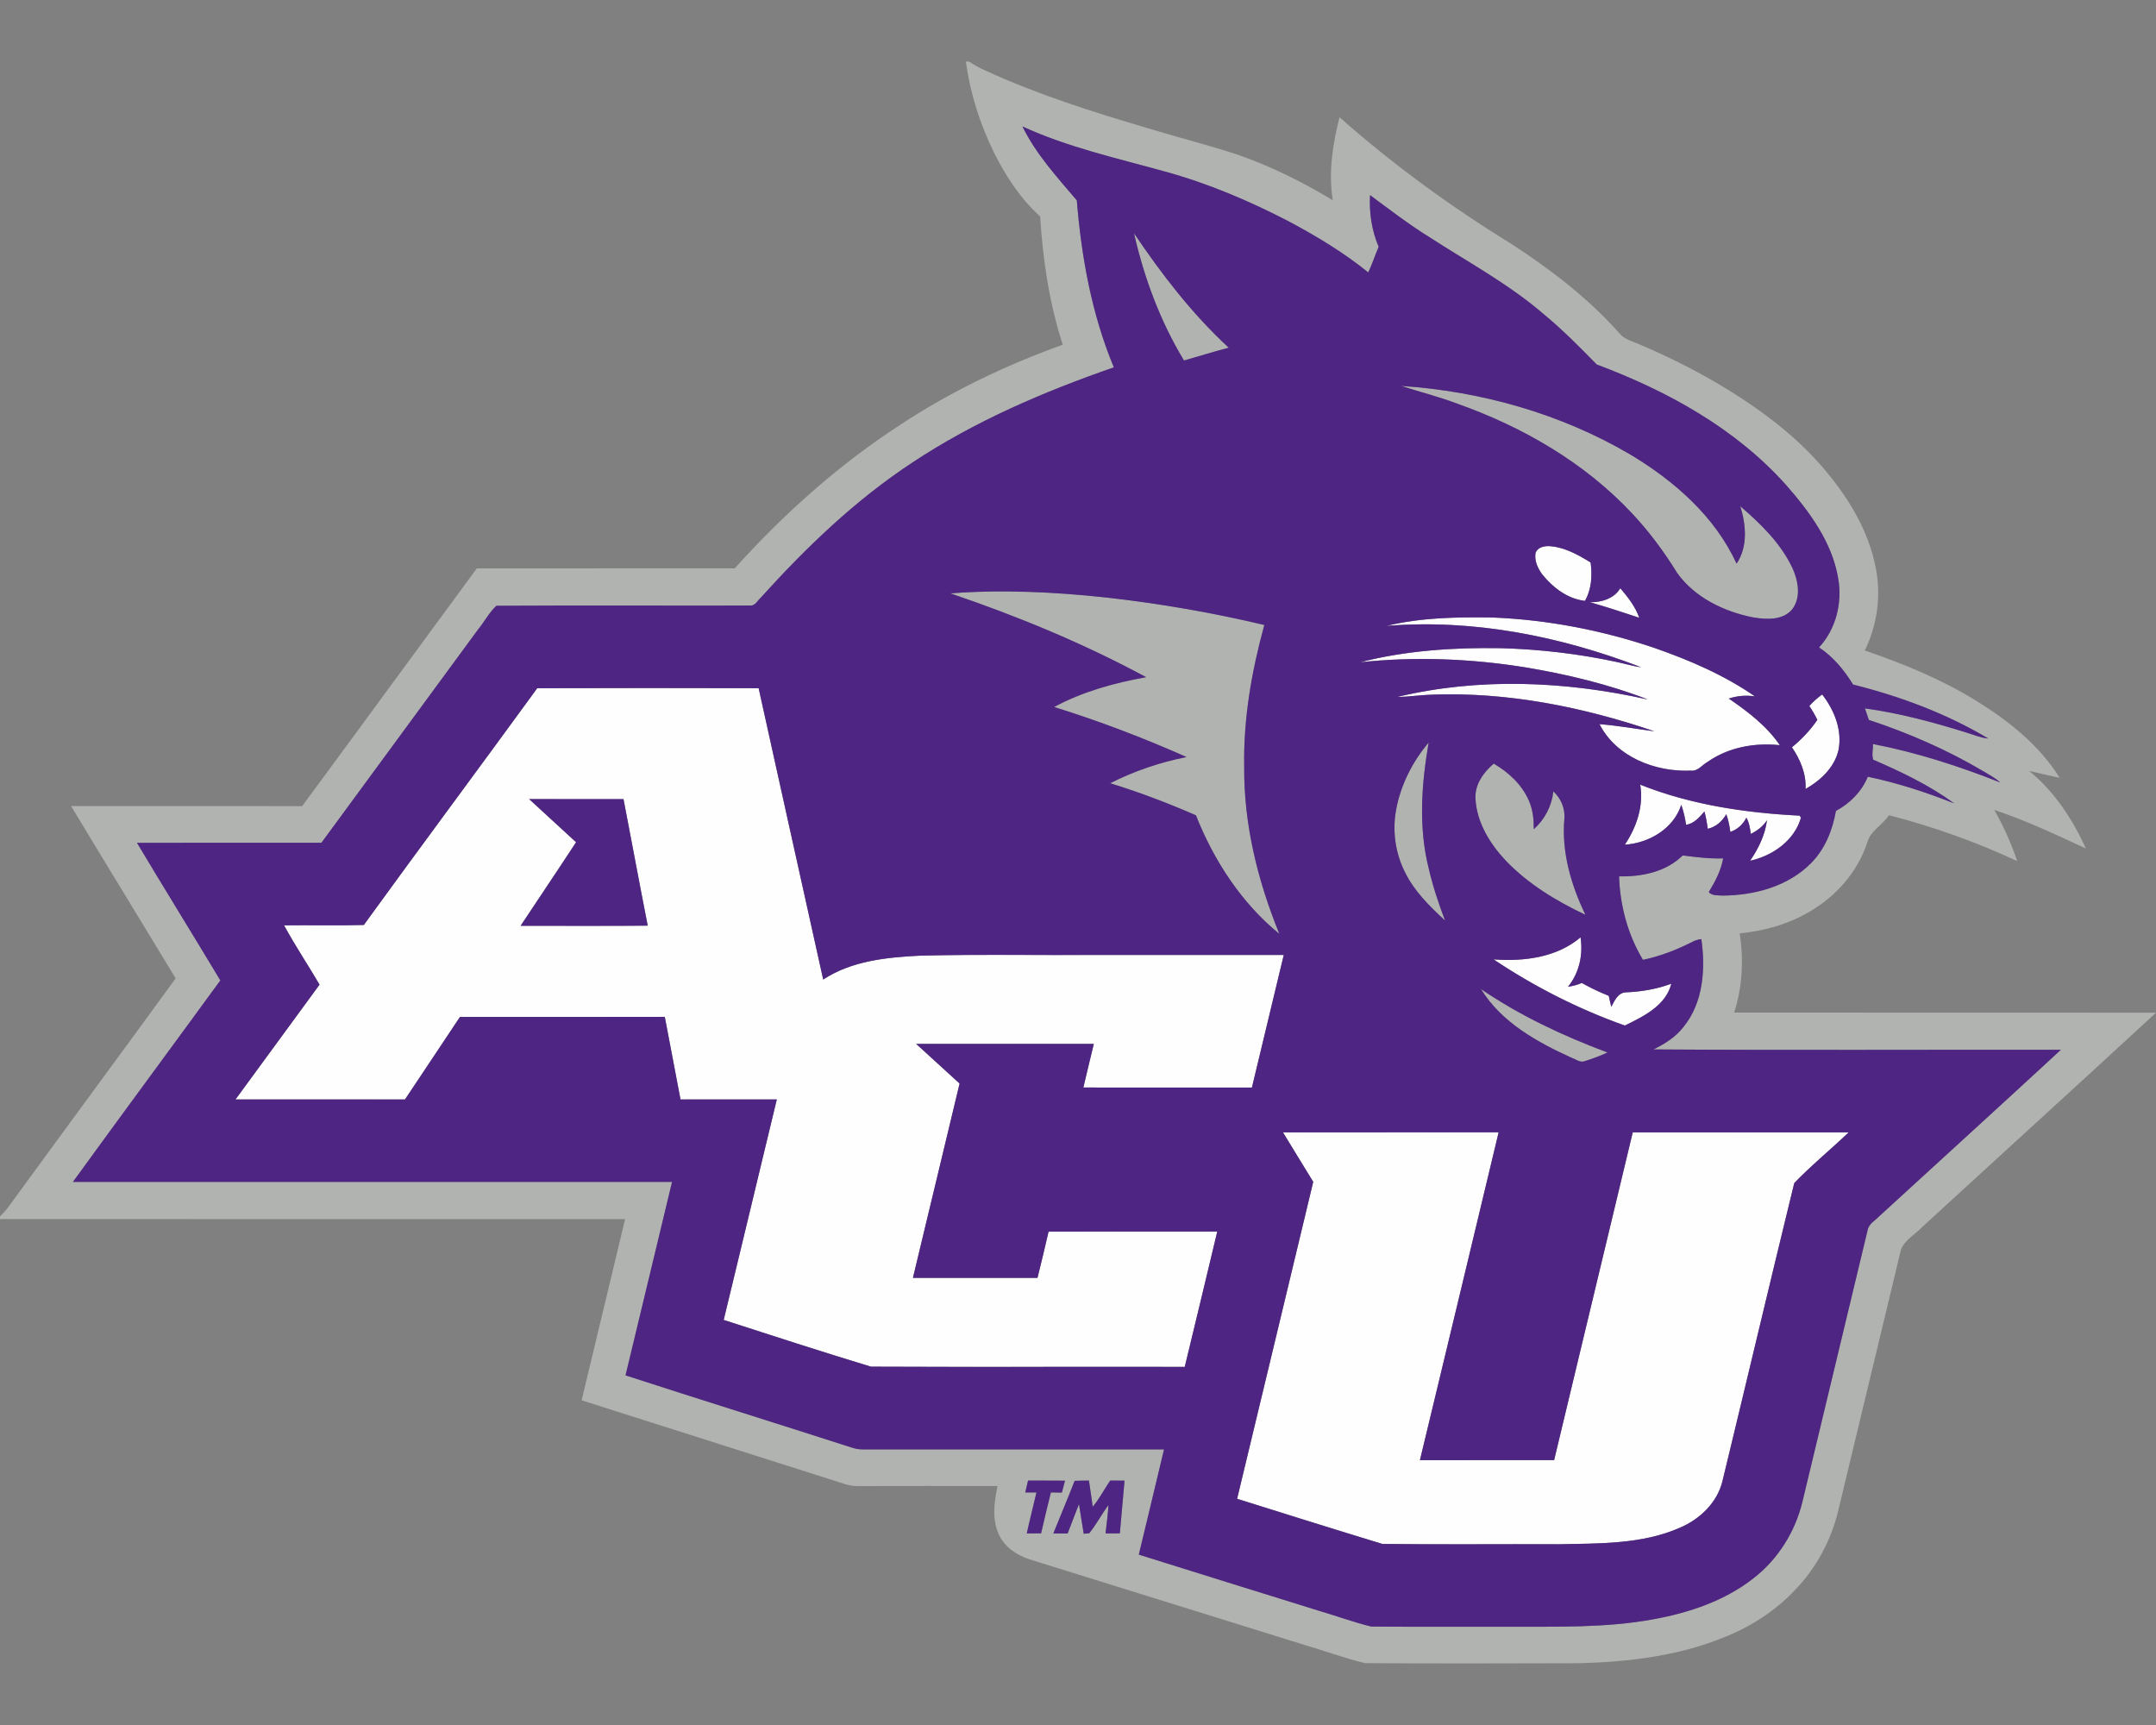 <svg xmlns="http://www.w3.org/2000/svg" xml:space="preserve" width="2000" height="1600"
     style="shape-rendering:geometricPrecision;text-rendering:geometricPrecision;image-rendering:optimizeQuality;fill-rule:evenodd;clip-rule:evenodd"><rect width="100%" height="100%" fill="#808080" stroke="none"/><path d="M498.36 638.34c68.47-.24 136.92-.2 205.39-.02 19.85 90.11 39.95 180.17 59.89 270.24 26.61-17.5 59.41-20.68 90.42-22.18 54.01-1.32 108.03-.32 162.04-.64 58.25 0 116.52 0 174.77.02-9.86 40.98-19.68 81.99-29.54 123-52.11-.04-104.24.06-156.37-.06 3.3-13.46 6.32-26.99 9.72-40.43-54.95-.06-109.89.02-164.82-.04 13.5 12.16 26.78 24.61 40.3 36.75-14.32 60.13-28.94 120.18-43.28 180.29 38.5.04 77.01.02 115.53.02 3.56-14.29 6.99-28.61 10.29-42.95 52.16-.14 104.33 0 156.5-.08-10.04 41.87-20 83.73-30.18 125.56-97.02-.18-194.08.24-291.09-.2-45.69-13.86-91.16-28.65-136.6-43.33 16.56-68.13 32.76-136.38 49.28-204.53-29.78.02-59.54-.04-89.33.02-4.94-25.52-9.64-51.09-14.6-76.61-63.33.18-126.68.02-190.01.1-16.94 25.54-33.97 51.05-51.01 76.53-52.39-.08-104.78-.02-157.19-.04 25.95-35.53 51.99-70.97 77.96-106.48-10.82-18.42-22.69-36.24-32.93-54.99 24.67-.32 49.35.36 74.01-.36 53.25-73.45 107.46-146.24 160.85-219.59zm691.77 411.95c66.69-.09 133.38.05 200.07-.06-24.24 101.39-48.6 202.75-73.01 304.1 41.51-.08 83.02.06 124.5-.06 24.21-101.35 48.69-202.63 72.91-303.97 66.77-.05 133.54-.05 200.3 0-16.61 15.89-34.67 30.57-50.47 47.05-22.49 92-44.25 184.17-66.55 276.21-4.8 20.16-21.05 35.62-39.69 43.52-35.17 15.41-74.43 14.45-112.04 15.27-54.59-.24-109.22.36-163.78-.3-44.99-13.67-89.88-27.79-134.77-41.87 23.51-98.02 47.17-195.99 70.61-294.01-9.48-15.22-18.68-30.6-28.08-45.88zm195.37-160.43c27.93 2.08 58.63-1.64 80.68-20.46 2.46 16.1-1.16 33.08-11.63 45.8 4.42-.5 8.72-1.74 12.83-3.46 8.04 4.54 16.38 8.52 24.98 11.92.72 3.42 1.5 6.82 2.38 10.23 2.98-5.68 6.18-13.29 13.7-13.47 14.28-.6 28.51-3 41.93-8-5.02 20.33-25.85 30.37-43.09 38.81-42.94-15.22-83.93-36.05-121.78-61.37zm136.02-162.09c46.95 18.71 97.62 26.23 147.87 28.77.3.48.94 1.42 1.26 1.88-6.1 21.34-26.33 35.36-47.21 39.98 7.78-11.28 13.88-23.88 15.68-37.58-3.64 5.66-9.06 9.74-15.04 12.66-.62-5.2-1.42-10.46-4.06-15.06-3.1 6.2-8.28 11-14.9 13.18-.66-5.58-1.88-11.08-3.72-16.38-3.84 6.52-9.62 11.9-17.25 13.5-.66-5.4-1.58-10.78-3.04-16.02-4.74 5.34-9.46 11.14-17.02 12.34-.92-6.32-2.38-12.54-4.46-18.58-7.22 22.26-29.84 35.52-52.35 37.02 10.86-16.26 17.64-36 14.24-55.71zm156.89-72.93c3.58-3.98 7.54-7.6 11.92-10.68 11.3 14.48 18.9 33.38 15.06 51.93-3.82 15.96-16.68 27.9-30.5 35.72.78-14-4.88-27.32-12.6-38.68 8.96-7.38 17.02-15.85 23.58-25.43-2.2-4.46-4.66-8.78-7.46-12.86zm-392.32-74.29c32.04-7.8 65.35-8.26 98.17-7.8 51.15 2 101.9 11.8 150.37 28.18 32.64 11.4 64.83 25.19 93.35 44.99a51.883 51.883 0 0 0-24.24 2.02c17.64 12.12 35.1 25.36 47.32 43.25-23.3-2.5-47.72 1.92-67.11 15.56-5.12 2.82-9.08 8.94-15.56 8.02-32.8 1.4-69.05-12.58-84.61-43.09 17.04 1.3 33.86 4.42 50.81 6.59-66.15-22.53-136.09-36.55-206.2-33.95-10.78.32-21.46 2-32.22 2.12 76.27-18.26 156.4-14.68 232.54 2.4-36.79-14.26-75.42-23.48-114.3-29.93-50.43-8.04-101.9-10.04-152.75-4.63 42.55-10.95 86.84-13.77 130.64-13.07 36.27 1.02 72.49 5.22 107.98 12.92 7.36 1.56 14.6 3.75 22.08 4.78-74.91-28.88-155.84-44.9-236.27-38.36zm188.75-21.98c10.72.18 22.38-3.26 28.24-12.95 7.04 8.26 13.92 17.01 17.58 27.39-15.2-5.04-30.42-10.06-45.82-14.44zm-50.45-45.41c1.82-5.76 8.66-7.06 13.96-6.52 13.56 1.14 25.76 8.08 37.17 15.06 1.62 12.02.9 24.9-5.26 35.63-16.17-1.87-29.57-12.23-39.55-24.49-4.14-5.6-7.4-12.56-6.32-19.68zM490.86 741.19c14.54 13.31 29.04 26.65 43.55 40.01-16.99 25.96-34.35 51.67-51.47 77.53 39.3-.1 78.61.22 117.92-.16-7.69-39.08-14.93-78.25-22.47-117.35-29.18-.03-58.35.03-87.53-.03z" style="fill:#fefefe;fill-rule:nonzero"/>
    <path d="M896 57.11h2.94c4.8 3.15 9.79 6.04 15.07 8.28 48.44 22.3 99.43 38.34 150.46 53.46 27.72 8.43 55.85 15.55 83.37 24.55 31.01 10.7 60.47 25.4 88.5 42.35-4.12-25.75-.16-51.95 6.28-76.96 49.37 43.63 102.74 82.6 158.85 117.1 36.6 23.75 71.69 50.53 100.79 83.26 4.44 5.66 11.72 7.26 18 10.04 33.19 14.02 65.33 30.68 95.48 50.45 29.78 19.44 57.69 42.24 80.17 69.95 20.39 24.92 37.35 53.66 43.79 85.51 5.62 26.26 1.98 54.17-9.84 78.25 35.88 12.28 71.25 26.79 103.59 46.79 29.91 18.46 58.37 41.13 77.16 71.29-9.48-1.94-18.89-4.2-28.29-6.38 23.35 18.98 40.25 44.79 52.65 71.95-27.9-12.92-55.81-26.06-85.01-35.8 8.58 15.08 15.74 30.98 21.24 47.46-38.23-17.84-78.15-32-119-42.56-5.72 9.26-17.14 14.3-20 25.24-8.86 27.21-28.91 49.99-53.49 64.21-19.68 11.72-42.23 17.95-64.91 20.2 3.84 24.47 2.54 49.83-5.14 73.46 130.44.16 260.88-.12 391.34.14-71.75 66.17-143.96 131.82-215.89 197.81-6.67 7.22-16.43 12.22-20.57 21.38-19.46 80.64-38.78 161.31-58.15 241.96-6.58 28.07-20.78 54.39-40.96 75.01-18.45 19.35-41.55 33.99-66.39 43.65-41.79 16.86-87.18 22.26-131.92 23.52-66.6.22-133.23.36-199.8-.06-19.6-4.68-38.6-11.8-57.99-17.44-84.43-26.28-168.88-52.55-253.34-78.85-11.88-3.88-23.36-11.48-28.48-23.28-6.5-14.07-4.14-30.07-1.18-44.69-43.07-.02-86.14-.1-129.18.04-8.34.32-16.04-3.16-23.83-5.54-77.59-24.69-155.18-49.31-232.77-74.03 13.36-56.03 26.98-112 40.32-168.03-193.29-.1-386.58.1-579.87-.1v-2.38c2.44-2.62 5-5.1 7.16-7.94 51.79-71.07 104.04-141.81 155.81-212.9-32.23-53.33-64.85-106.4-97-159.78 71.45.04 142.9 0 214.34.02 54.16-73.38 107.93-147.07 162.02-220.52 79.75-.08 159.53.06 239.28-.06 45.33-50.47 96.43-95.97 153.34-133.02 46.97-30.95 98.02-55.39 150.93-74.37-12.52-38.47-18.43-78.74-21.01-119-18.3-16.5-31.96-37.47-42.88-59.39-12.96-26.51-22.07-54.99-25.99-84.25zm477.8 860.25c36.27 24.77 76.31 43.49 117.38 58.85-6.74 3.22-13.8 5.7-20.88 7.98-4.26 1.84-8.29-1.62-12.15-2.94-32.18-14.62-65.35-32.9-84.35-63.89zm-5.06-176.05c-.98-13.22 7.26-24.9 16.94-33.02 13.86 8.1 26.33 19.64 32.71 34.63 3.58 8.22 4.48 17.28 4.42 26.18 10.16-8.98 16.66-21.54 18.14-35.05 6.94 6.32 10.98 15.65 10.26 25.09-2.8 30.94 6.14 61.77 19.53 89.39-26.95-12.72-53.01-28.52-73.8-50.13-14.7-15.6-26.88-35.2-28.2-57.09zm-73.67 9.89c4.24-23.03 15.12-44.67 30.22-62.45-6.62 38.38-9.58 78.37 0 116.54 3.82 16.54 9.18 32.68 15.2 48.54-14.44-13.32-28.86-27.48-37.46-45.42-8.74-17.57-11.48-37.93-7.96-57.21zM881.58 550.36c48.09-3.68 96.48-1.32 144.38 3.82 49.41 5.53 98.5 13.99 146.89 25.51-11.76 42.79-19.5 87.03-18.67 131.52-.47 53.29 12.57 105.9 32.61 155.01-35.2-28.67-60.77-68.06-77.39-110-25.99-11.32-52.49-21.47-79.59-29.73 22.36-11.32 46.3-19.46 70.91-24.32-40.05-17.76-81.04-33.41-122.86-46.41 26.4-14.26 55.93-22.38 85.39-27.64-58.05-31.29-119.26-56.61-181.67-77.76zm418.19-192.41c74.29 4.96 148.06 25.75 212.41 63.53 40.79 24.41 78.64 57.41 98.74 101.34 10.6-15.74 8.84-35.97 3.44-53.27 18.96 16.26 37.49 34.33 48.33 57.19 5.44 11.86 8.38 27.47-.28 38.55-8.68 10.24-23.75 9.36-35.75 7.44-27.16-5.3-54.43-18.34-70.87-41.33-11.98-19.44-25.62-37.88-41.23-54.59-44.44-47.74-102.41-81.13-163.56-102.69-16.79-6.31-34.19-10.69-51.23-16.17zm-247.82-141.58c25.72 38.11 54.01 74.89 87.89 106.16-13.96 3.56-27.66 7.98-41.5 11.86-22.05-36.35-37.01-76.65-46.39-118.02zm-103.5-99.1c12.56 25.71 32.13 47.01 50.45 68.6 4.28 52.8 13.88 105.75 34.35 154.86-65.25 22.64-129.34 50.11-187.05 88.4-52.71 34.66-98.48 78.71-140.63 125.38-2.9 2.56-5 7.4-9.44 7.16-78.53.16-157.1-.26-235.64.2-6.84 6.32-11.34 15.2-17.36 22.44-48.31 65.81-96.59 131.64-144.96 197.39-57.03.06-114.06-.06-171.11.06 25.52 42.69 51.73 84.95 77.33 127.6-45.48 62.35-91.41 124.42-136.74 186.89 185.25.06 370.5 0 555.77.04-14.38 59.79-28.77 119.6-43.15 179.41 69.57 22.58 139.45 44.31 209.08 66.73 3.44 1.14 7.02 2.04 10.68 1.92 93.25-.06 186.53-.04 279.78 0-7.68 32.57-15.64 65.05-23.4 97.62 55.25 17.4 110.62 34.44 165.91 51.71 16.6 4.82 32.9 10.92 49.68 15 42.11.38 84.22.04 126.32.16 45.29-.16 90.98 1.32 135.73-6.96 33-6.04 66.03-17.07 92.65-38.07 22.5-17.4 38.41-42.77 45.17-70.33 20.18-84.09 40.45-168.19 60.57-252.3.96-5.96 6.9-8.96 10.74-13 56.19-51.49 112.6-102.74 168.57-154.45-125.94-.2-251.9.5-377.84-.36 10.38-5.18 20.54-11.42 27.7-20.76 18.42-22.5 20.62-53.85 16.62-81.55-2.76.38-5.46 1-7.9 2.34-14.66 7.44-30.1 13.56-46.27 16.88-14.06-23.36-21.26-50.29-22.14-77.45 21.06.52 43.59-4.1 59.07-19.39 12.42 1.62 24.92 3.18 37.51 2.74-2.04 11.25-7.43 21.61-13.39 31.25 3.31 3.74 8.69 2.86 13.15 3.26 29.34-.24 60.37-8.54 81.55-29.89 13.08-13.04 20.1-30.74 23.28-48.68 13.06-6.9 23.89-17.97 29.59-31.69 27.42 5.74 54.15 14.42 80.17 24.77-23.06-16.85-49.03-29.25-75.15-40.53-1.58-4.54-.02-9.8-.3-14.58 40.49 7.8 79.81 20.54 118.08 35.68-4.64-4.18-10.18-7.14-15.5-10.32-33.51-19.86-69.4-35.52-106.34-47.69-1.26-3.56-2.5-7.12-3.66-10.7 32.1 4.4 63.51 12.84 94.39 22.49 6.64 2 13.11 4.84 20.11 5.5-38.89-23.23-81.7-39.15-125.52-50.11-8.16-13.34-18.37-25.75-31.53-34.43 15.82-17.14 21.86-41.8 17.66-64.55-5.7-33.12-26.34-61.11-47.98-85.81-46.99-52.73-110.46-87.6-175.91-112.06-15.72-16.08-31.61-32.18-48.99-46.53-32.56-28.14-70.69-48.55-106.64-71.85-19-11.78-36.7-25.48-54.65-38.72-.94 16.32 1.6 32.88 7.98 47.96-3.4 7.82-5.96 16-9.64 23.73-22.66-18.37-47.76-33.47-73.47-47.19-36.88-19.18-75.41-35.53-115.6-46.51-44.36-12.34-89.71-22.32-131.74-41.71zm2.62 1267.05c3.44-.02 6.92 0 10.38.02-2.92 12.68-6.2 25.28-8.98 38 4.42-.02 8.86-.06 13.29-.14 2.91-12.66 5.94-25.32 9.08-37.92 3.4.02 6.78.06 10.2.14.96-3.7 1.96-7.36 2.92-11.04-11.42-.14-22.87-.02-34.29-.08-.88 3.66-1.76 7.32-2.6 11.02zm45.81-10.78c-6.36 16.36-13.24 32.5-19.78 48.8 4.42-.02 8.86-.02 13.3-.02 3.5-9.08 6.92-18.2 10.5-27.24 1.48 9.16 2.86 18.34 4.42 27.52 1.28-.12 3.84-.34 5.12-.46 6.6-8.24 11.56-17.68 17.82-26.18-.48 8.82-1.76 17.56-2.72 26.36 4.41 0 8.83-.04 13.27-.06 1.46-16.32 2.88-32.64 4.36-48.94-4.44-.02-8.86-.02-13.3-.02-5.51 8.02-9.95 16.78-16.19 24.28-1.26-8.08-2.24-16.22-3.52-24.28-4.44-.04-8.86.06-13.28.24z"
          style="fill:#b1b3b1;fill-rule:nonzero"/>
    <path d="M948.45 117.27c42.03 19.39 87.38 29.37 131.74 41.71 40.19 10.98 78.72 27.33 115.6 46.51 25.71 13.72 50.81 28.82 73.47 47.19 3.68-7.73 6.24-15.91 9.64-23.73-6.38-15.08-8.92-31.64-7.98-47.96 17.95 13.24 35.65 26.94 54.65 38.72 35.95 23.3 74.08 43.71 106.64 71.85 17.38 14.35 33.27 30.45 48.99 46.53 65.45 24.46 128.92 59.33 175.91 112.06 21.64 24.7 42.28 52.69 47.98 85.81 4.2 22.75-1.84 47.41-17.66 64.55 13.16 8.68 23.37 21.09 31.53 34.43 43.82 10.96 86.63 26.88 125.52 50.11-7-.66-13.47-3.5-20.11-5.5-30.88-9.65-62.29-18.09-94.39-22.49 1.16 3.58 2.4 7.14 3.66 10.7 36.94 12.17 72.83 27.83 106.34 47.69 5.32 3.18 10.86 6.14 15.5 10.32-38.27-15.14-77.59-27.88-118.08-35.68.28 4.78-1.28 10.04.3 14.58 26.12 11.28 52.09 23.68 75.15 40.53-26.02-10.35-52.75-19.03-80.17-24.77-5.7 13.72-16.53 24.79-29.59 31.69-3.18 17.94-10.2 35.64-23.28 48.68-21.18 21.35-52.21 29.65-81.55 29.89-4.46-.4-9.84.48-13.15-3.26 5.96-9.64 11.35-20 13.39-31.25-12.59.44-25.09-1.12-37.51-2.74-15.48 15.29-38.01 19.91-59.07 19.39.88 27.16 8.08 54.09 22.14 77.45 16.17-3.32 31.61-9.44 46.27-16.88 2.44-1.34 5.14-1.96 7.9-2.34 4 27.7 1.8 59.05-16.62 81.55-7.16 9.34-17.32 15.58-27.7 20.76 125.94.86 251.9.16 377.84.36-55.97 51.71-112.38 102.96-168.57 154.45-3.84 4.04-9.78 7.04-10.74 13-20.12 84.11-40.39 168.21-60.57 252.3-6.76 27.56-22.67 52.93-45.17 70.33-26.62 21-59.65 32.03-92.65 38.07-44.75 8.28-90.44 6.8-135.73 6.96-42.1-.12-84.21.22-126.32-.16-16.78-4.08-33.08-10.18-49.68-15-55.29-17.27-110.66-34.31-165.91-51.71 7.76-32.57 15.72-65.05 23.4-97.62-93.25-.04-186.53-.06-279.78 0-3.66.12-7.24-.78-10.68-1.92-69.63-22.42-139.51-44.15-209.08-66.73 14.38-59.81 28.77-119.62 43.15-179.41-185.27-.04-370.52.02-555.77-.04 45.33-62.47 91.26-124.54 136.74-186.89-25.6-42.65-51.81-84.91-77.33-127.6 57.05-.12 114.08 0 171.11-.06 48.37-65.75 96.65-131.58 144.96-197.39 6.02-7.24 10.52-16.12 17.36-22.44 78.54-.46 157.11-.04 235.64-.2 4.44.24 6.54-4.6 9.44-7.16 42.15-46.67 87.92-90.72 140.63-125.38 57.71-38.29 121.8-65.76 187.05-88.4-20.47-49.11-30.07-102.06-34.35-154.86-18.32-21.59-37.89-42.89-50.45-68.6zm48.43 1256.27c4.42-.18 8.84-.28 13.28-.24 1.28 8.06 2.26 16.2 3.52 24.28 6.24-7.5 10.68-16.26 16.19-24.28 4.44 0 8.86 0 13.3.02-1.48 16.3-2.9 32.62-4.36 48.94-4.44.02-8.86.06-13.27.06.96-8.8 2.24-17.54 2.72-26.36-6.26 8.5-11.22 17.94-17.82 26.18-1.28.12-3.84.34-5.12.46-1.56-9.18-2.94-18.36-4.42-27.52-3.58 9.04-7 18.16-10.5 27.24-4.44 0-8.88 0-13.3.02 6.54-16.3 13.42-32.44 19.78-48.8zm-45.81 10.78c.84-3.7 1.72-7.36 2.6-11.02 11.42.06 22.87-.06 34.29.08-.96 3.68-1.96 7.34-2.92 11.04-3.42-.08-6.8-.12-10.2-.14-3.14 12.6-6.17 25.26-9.08 37.92-4.43.08-8.87.12-13.29.14 2.78-12.72 6.06-25.32 8.98-38-3.46-.02-6.94-.04-10.38-.02zM490.86 741.19c29.18.06 58.35 0 87.53.03 7.54 39.1 14.78 78.27 22.47 117.35-39.31.38-78.62.06-117.92.16 17.12-25.86 34.48-51.57 51.47-77.53-14.51-13.36-29.01-26.7-43.55-40.01zm561.09-524.82c9.38 41.37 24.34 81.67 46.39 118.02 13.84-3.88 27.54-8.3 41.5-11.86-33.88-31.27-62.17-68.05-87.89-106.16zm247.82 141.58c17.04 5.48 34.44 9.86 51.23 16.17 61.15 21.56 119.12 54.95 163.56 102.69 15.61 16.71 29.25 35.15 41.23 54.59 16.44 22.99 43.71 36.03 70.87 41.33 12 1.92 27.07 2.8 35.75-7.44 8.66-11.08 5.72-26.69.28-38.55-10.84-22.86-29.37-40.93-48.33-57.19 5.4 17.3 7.16 37.53-3.44 53.27-20.1-43.93-57.95-76.93-98.74-101.34-64.35-37.78-138.12-58.57-212.41-63.53zm124.62 155.21c-1.08 7.12 2.18 14.08 6.32 19.68 9.98 12.26 23.38 22.62 39.55 24.49 6.16-10.73 6.88-23.61 5.26-35.63-11.41-6.98-23.61-13.92-37.17-15.06-5.3-.54-12.14.76-13.96 6.52zm50.45 45.41c15.4 4.38 30.62 9.4 45.82 14.44-3.66-10.38-10.54-19.13-17.58-27.39-5.86 9.69-17.52 13.13-28.24 12.95zm-593.26-8.21c62.41 21.15 123.62 46.47 181.67 77.76-29.46 5.26-58.99 13.38-85.39 27.64 41.82 13 82.81 28.65 122.86 46.41-24.61 4.86-48.55 13-70.91 24.32 27.1 8.26 53.6 18.41 79.59 29.73 16.62 41.94 42.19 81.33 77.39 110-20.04-49.11-33.08-101.72-32.61-155.01-.83-44.49 6.91-88.73 18.67-131.52-48.39-11.52-97.48-19.98-146.89-25.51-47.9-5.14-96.29-7.5-144.38-3.82zm404.51 30.19c80.43-6.54 161.36 9.48 236.27 38.36-7.48-1.03-14.72-3.22-22.08-4.78-35.49-7.7-71.71-11.9-107.98-12.92-43.8-.7-88.09 2.12-130.64 13.07 50.85-5.41 102.32-3.41 152.75 4.63 38.88 6.45 77.51 15.67 114.3 29.93-76.14-17.08-156.27-20.66-232.54-2.4 10.76-.12 21.44-1.8 32.22-2.12 70.11-2.6 140.05 11.42 206.2 33.95-16.95-2.17-33.77-5.29-50.81-6.59 15.56 30.51 51.81 44.49 84.61 43.09 6.48.92 10.44-5.2 15.56-8.02 19.39-13.64 43.81-18.06 67.11-15.56-12.22-17.89-29.68-31.13-47.32-43.25 7.8-2.58 16.1-3.28 24.24-2.02-28.52-19.8-60.71-33.59-93.35-44.99-48.47-16.38-99.22-26.18-150.37-28.18-32.82-.46-66.13 0-98.17 7.8zm-787.73 57.79c-53.39 73.35-107.6 146.14-160.85 219.59-24.66.72-49.34.04-74.01.36 10.24 18.75 22.11 36.57 32.93 54.99-25.97 35.51-52.01 70.95-77.96 106.48 52.41.02 104.8-.04 157.19.04 17.04-25.48 34.07-50.99 51.01-76.53 63.33-.08 126.68.08 190.01-.1 4.96 25.52 9.66 51.09 14.6 76.61 29.79-.06 59.55 0 89.33-.02-16.52 68.15-32.72 136.4-49.28 204.53 45.44 14.68 90.91 29.47 136.6 43.33 97.01.44 194.07.02 291.09.2 10.18-41.83 20.14-83.69 30.18-125.56-52.17.08-104.34-.06-156.5.08-3.3 14.34-6.73 28.66-10.29 42.95-38.52 0-77.03.02-115.53-.02 14.34-60.11 28.96-120.16 43.28-180.29-13.52-12.14-26.8-24.59-40.3-36.75 54.93.06 109.87-.02 164.82.04-3.4 13.44-6.42 26.97-9.72 40.43 52.13.12 104.26.02 156.37.06 9.86-41.01 19.68-82.02 29.54-123-58.25-.02-116.52-.02-174.77-.02-54.01.32-108.03-.68-162.04.64-31.01 1.5-63.81 4.68-90.42 22.18-19.94-90.07-40.04-180.13-59.89-270.24-68.47-.18-136.92-.22-205.39.02zm1180.05 16.5c2.8 4.08 5.26 8.4 7.46 12.86-6.56 9.58-14.62 18.05-23.58 25.43 7.72 11.36 13.38 24.68 12.6 38.68 13.82-7.82 26.68-19.76 30.5-35.72 3.84-18.55-3.76-37.45-15.06-51.93-4.38 3.08-8.34 6.7-11.92 10.68zm-383.34 96.36c-3.52 19.28-.78 39.64 7.96 57.21 8.6 17.94 23.02 32.1 37.46 45.42-6.02-15.86-11.38-32-15.2-48.54-9.58-38.17-6.62-78.16 0-116.54-15.1 17.78-25.98 39.42-30.22 62.45zm73.67-9.89c1.32 21.89 13.5 41.49 28.2 57.09 20.79 21.61 46.85 37.41 73.8 50.13-13.39-27.62-22.33-58.45-19.53-89.39.72-9.44-3.32-18.77-10.26-25.09-1.48 13.51-7.98 26.07-18.14 35.05.06-8.9-.84-17.96-4.42-26.18-6.38-14.99-18.85-26.53-32.71-34.63-9.68 8.12-17.92 19.8-16.94 33.02zm152.78-13.54c3.4 19.71-3.38 39.45-14.24 55.71 22.51-1.5 45.13-14.76 52.35-37.02 2.08 6.04 3.54 12.26 4.46 18.58 7.56-1.2 12.28-7 17.02-12.34 1.46 5.24 2.38 10.62 3.04 16.02 7.63-1.6 13.41-6.98 17.25-13.5 1.84 5.3 3.06 10.8 3.72 16.38 6.62-2.18 11.8-6.98 14.9-13.18 2.64 4.6 3.44 9.86 4.06 15.06 5.98-2.92 11.4-7 15.04-12.66-1.8 13.7-7.9 26.3-15.68 37.58 20.88-4.62 41.11-18.64 47.21-39.98-.32-.46-.96-1.4-1.26-1.88-50.25-2.54-100.92-10.06-147.87-28.77zM1385.5 889.86c37.85 25.32 78.84 46.15 121.78 61.37 17.24-8.44 38.07-18.48 43.09-38.81-13.42 5-27.65 7.4-41.93 8-7.52.18-10.72 7.79-13.7 13.47-.88-3.41-1.66-6.81-2.38-10.23-8.6-3.4-16.94-7.38-24.98-11.92-4.11 1.72-8.41 2.96-12.83 3.46 10.47-12.72 14.09-29.7 11.63-45.8-22.05 18.82-52.75 22.54-80.68 20.46zm-11.7 27.5c19 30.99 52.17 49.27 84.35 63.89 3.86 1.32 7.89 4.78 12.15 2.94 7.08-2.28 14.14-4.76 20.88-7.98-41.07-15.36-81.11-34.08-117.38-58.85zm-183.67 132.93c9.4 15.28 18.6 30.66 28.08 45.88-23.44 98.02-47.1 195.99-70.61 294.01 44.89 14.08 89.78 28.2 134.77 41.87 54.56.66 109.19.06 163.78.3 37.61-.82 76.87.14 112.04-15.27 18.64-7.9 34.89-23.36 39.69-43.52 22.3-92.04 44.06-184.21 66.55-276.21 15.8-16.48 33.86-31.16 50.47-47.05-66.76-.05-133.53-.05-200.3 0-24.22 101.34-48.7 202.62-72.91 303.97-41.48.12-82.99-.02-124.5.06 24.41-101.35 48.77-202.71 73.01-304.1-66.69.11-133.38-.03-200.07.06z"
          style="fill:#4e2583;fill-rule:nonzero"/></svg>